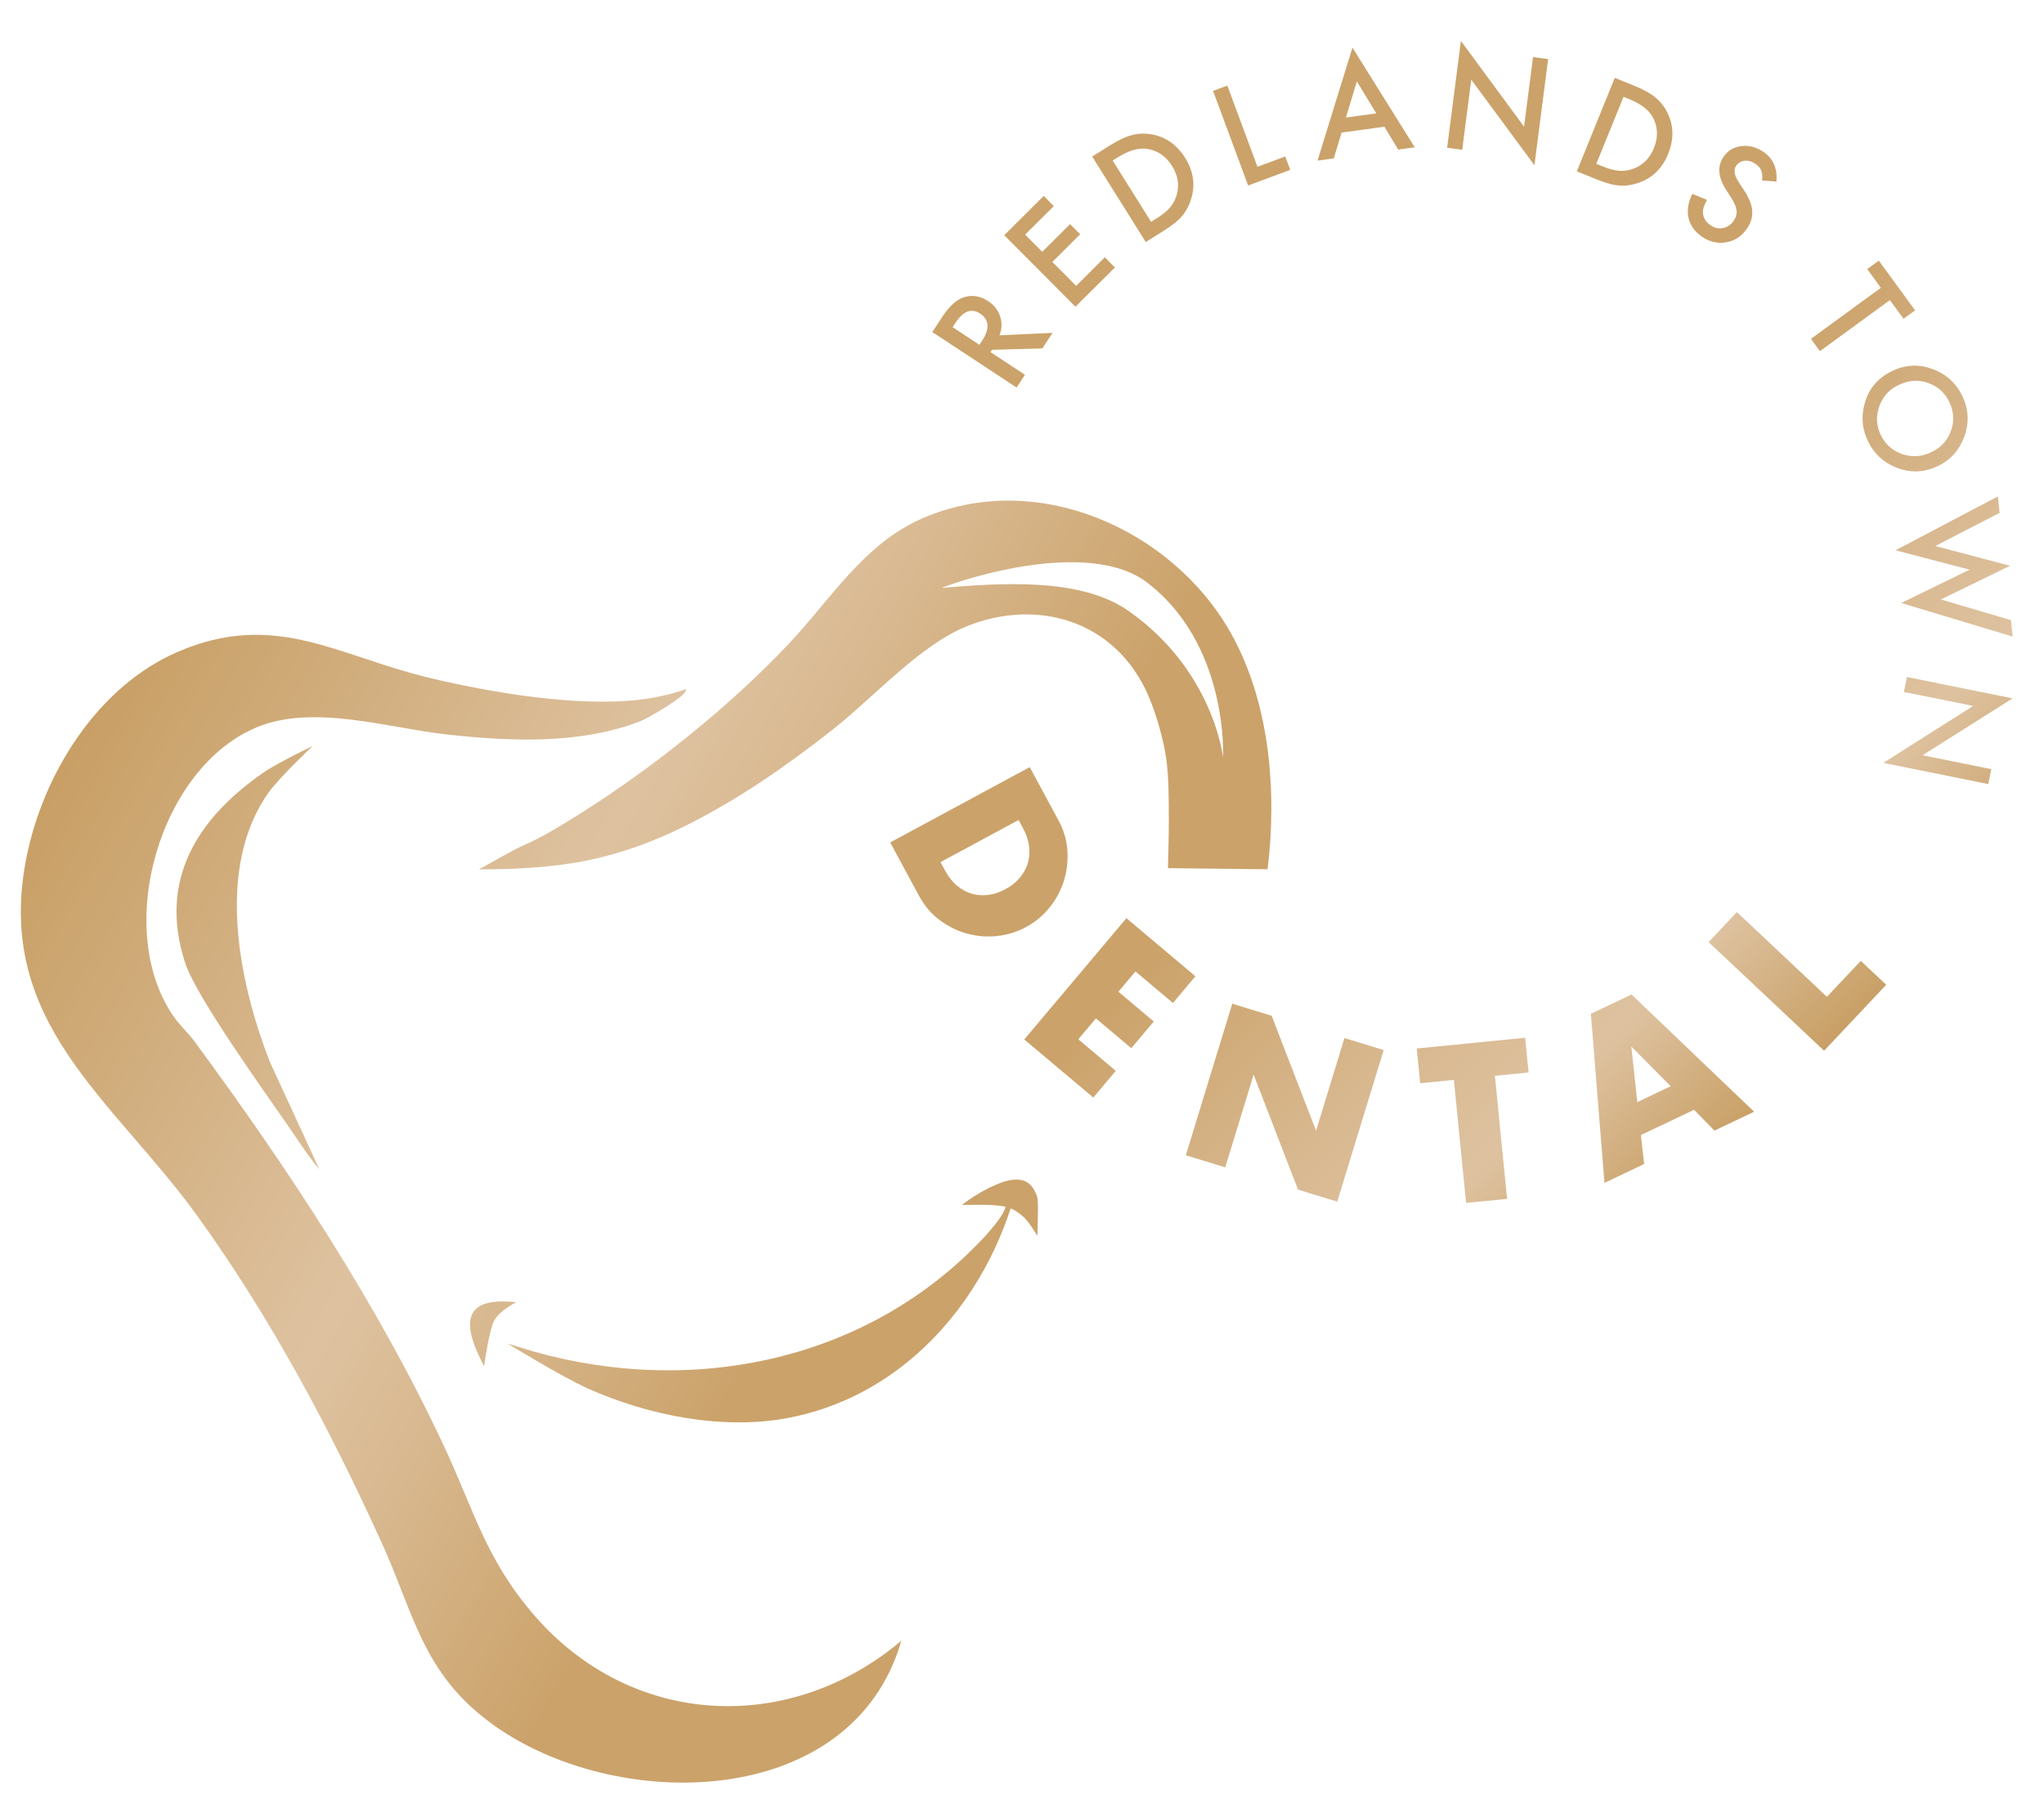 <?xml version="1.0" encoding="UTF-8"?><svg id="Layer_1" xmlns="http://www.w3.org/2000/svg" xmlns:xlink="http://www.w3.org/1999/xlink" viewBox="0 0 867.8 769.899"><defs><style>.cls-1{fill:url(#linear-gradient);}.cls-2{fill:url(#New_Gradient_Swatch_1);}</style><linearGradient id="New_Gradient_Swatch_1" x1="469.197" y1="551.757" x2="38.242" y2="302.945" gradientUnits="userSpaceOnUse"><stop offset=".236" stop-color="#cba26a"/><stop offset=".445" stop-color="#d8b88f"/><stop offset=".564" stop-color="#dec2a0"/><stop offset="1" stop-color="#c89f65"/></linearGradient><linearGradient id="linear-gradient" x1="433.233" y1="93.015" x2="780.431" y2="440.214" gradientUnits="userSpaceOnUse"><stop offset=".534" stop-color="#cba26a"/><stop offset=".742" stop-color="#d8b88f"/><stop offset=".861" stop-color="#dec2a0"/><stop offset="1" stop-color="#c89f65"/></linearGradient></defs><g id="_9_copy"><path class="cls-2" d="M205.533,580.195c-9.009-17.069-10.264-29.762,13.609-27.186,0,0-7.079,3.529-9.337,7.814s-4.272,19.372-4.272,19.372ZM226.94,686.094c-20.77-23.925-25.84-45.125-38.567-72.26-28.588-60.954-65.894-117.321-105.708-171.468-2.595-3.529-6.497-7.08-9.226-11.103-25.435-37.49-5.464-105.668,35.858-122.522,24.191-9.867,56.02.552,81.055,3.242,26.701,2.869,56.197,4.19,81.75-5.79,2.376-.928,20.611-11.116,19.063-13.567-5.598,2.175-13.836,3.86-19.758,4.535-26.772,3.049-62.856-2.991-89.289-9.351-38.971-9.375-65.332-28.678-106.421-11.096-34.204,14.636-57.294,51.703-64.435,87.245-14.097,70.167,36.536,102.563,72.428,152.281,31.213,43.235,56.51,90.768,78.513,139.258,13.737,30.272,17.169,54.848,46.241,76.259,52.305,38.521,153.274,37.508,174.216-34.971-47.722,40.154-114.439,36.858-155.721-10.692ZM434.096,501.228c-2.287-.605-5.133-.232-7.604.502-9.457,3.049-18.102,9.958-18.102,9.958.072-.036.254-.002.333-.002,2.988,0,5.993-.106,8.989-.055,1.586.027,3.171.093,4.752.219.79.063,1.579.141,2.366.237.709.086,1.418.277,2.126.412,0,0-.326.972-.579,1.583-1.285,3.105-6.597,9.241-8.492,11.271-48.991,52.479-123.144,67.89-191.452,48.55-3.8-1.076-10.954-3.352-10.954-3.352,0,0,23.142,14.187,34.112,19.099,25.516,11.426,57.196,17.752,84.924,12.512,45.05-8.514,78.103-43.087,93.085-84.695.046-.127,1.402-4.176,1.595-4.311,1.814.888,2.682,1.486,3.372,2.0.69.514,1.897,1.474,2.711,2.34s1.914,2.296,2.712,3.532c.402.622.806,1.241,1.207,1.864.212.331.424.662.633.995.109.173.217.347.325.521.052.085.281.35.272.444.193-8.241.56-15.13-.212-17.06-1.66-4.323-3.783-5.944-6.118-6.561ZM538.173,369.145l-42.312-.469c.159-7.135.421-14.303.376-21.369-.054-8.448.039-16.784-1.11-25.188-1.067-7.807-4.316-19.119-7.418-26.347-14.062-32.763-47.706-41.685-77.118-29.875-20.143,8.089-39.932,30.513-57.433,44.233-19.462,15.257-39.098,28.924-61.139,40.065-15.221,7.693-31.222,13.402-48.17,16.211-12.901,2.139-27.256,2.779-40.296,2.779-.121,0-.111 0-.232,0,6.947-3.705,12.948-7.51,19.453-10.421,7.161-3.204,12.929-6.683,19.608-10.798,14.816-9.127,29.088-19.142,42.814-29.834,17.639-13.74,34.477-28.616,49.828-44.886,17.678-18.736,31.558-42.022,56.03-52.886,48.497-21.531,106.371,3.985,131.426,48.331,16.519,29.237,19.779,66.985,15.691,100.456ZM485.577,246.322c-28.065-18.834-86.808,3.403-85.534,3.299,25.569-2.083,58.856-4.436,79.214,9.902,36.112,25.434,39.996,62.129,39.996,62.129,0,0,2.524-49.121-33.676-75.33ZM132.687,316.847s-14.829,7.101-20.495,11c-28.708,19.757-45.011,46.12-33.58,81.055,4.724,14.435,33.358,54.196,43.531,68.959,3.345,4.854,9.618,14.412,13.44,18.697l-21.074-45.738c-13.175-33.919-23.139-82.455-.463-114.288,4.524-6.351,18.643-19.685,18.643-19.685Z"/><path class="cls-1" d="M437.185,325.772l12.297,22.784c2.178,4.032,3.407,8.256,3.693,12.667.285,4.412-.207,8.669-1.476,12.771-1.271,4.101-3.29,7.879-6.057,11.335-2.768,3.456-6.115,6.244-10.044,8.366-3.877,2.092-8.012,3.36-12.405,3.803-4.393.445-8.666.078-12.817-1.096-4.153-1.175-7.994-3.092-11.525-5.751-3.533-2.659-6.402-6.03-8.606-10.116l-12.3-22.785,59.24-31.977ZM399.3,366.108l1.908,3.537c1.442,2.671,3.147,4.827,5.117,6.47,1.967,1.642,4.074,2.788,6.32,3.437,2.243.649,4.578.809,7.006.479,2.424-.329,4.843-1.142,7.253-2.444,2.357-1.273,4.344-2.853,5.963-4.741s2.772-3.949,3.462-6.181c.688-2.233.886-4.622.593-7.169s-1.146-5.132-2.559-7.75l-1.909-3.536-33.154,17.897ZM497.982,425.929l-15.911-13.4-7.247,8.605,15.024,12.652-9.547,11.336-15.024-12.652-7.477,8.878,15.914,13.401-9.547,11.336-29.299-24.672,43.364-51.492,29.297,24.671-9.547,11.336ZM503.46,490.605l19.705-64.369,16.733,5.122,18.856,48.816,12.049-39.356,16.647,5.096-19.706,64.37-16.647-5.095-18.856-48.817-12.048,39.356-16.733-5.123ZM634.677,456.863l5.172,52.242-17.414,1.725-5.173-52.242-14.303,1.416-1.46-14.749,46.022-4.557,1.461,14.748-14.305,1.416ZM719.226,471.289l-22.575,10.738,1.395,12.289-16.851,8.014-5.774-71.798,17.255-8.207,52.053,49.787-16.85,8.014-8.652-8.837ZM709.32,461.27l-16.722-16.862,2.53,23.612,14.192-6.75ZM737.408,387.328l38.228,35.981,14.38-15.278,10.794,10.157-26.374,28.021-49.02-46.139,11.992-12.742ZM424.334,142.393l22.547-1.043-4.348,6.607-21.38.583-.641.973,14.652,9.641-3.554,5.402-35.793-23.555,4.164-6.329c3.111-4.73,6.249-7.559,9.409-8.492,3.504-1.016,6.879-.458,10.125,1.678,2.535,1.669,4.235,3.831,5.104,6.482.867,2.654.772,5.337-.284,8.053ZM415.807,146.417l1.129-1.716c3.366-5.115,3.095-8.96-.815-11.533-3.663-2.411-7.131-1.126-10.408,3.85l-1.266,1.924,11.361,7.476ZM447.409,87.516l-12.177,12.116,7.262,7.299,11.823-11.764,4.287,4.308-11.823,11.765,10.102,10.151,12.177-12.117,4.286,4.308-16.76,16.677-30.224-30.373,16.759-16.678,4.288,4.308ZM486.449,102.786l-22.75-36.311,7.619-4.774c3.653-2.289,6.765-3.736,9.332-4.341,2.716-.719,5.529-.812,8.441-.278,5.889,1.07,10.576,4.388,14.064,9.953,3.497,5.581,4.374,11.32,2.631,17.215-.879,2.953-2.182,5.44-3.907,7.459-1.585,1.931-4.219,4.052-7.904,6.36l-7.526,4.716ZM488.703,94.201l2.469-1.547c2.462-1.542,4.345-3.082,5.65-4.621,1.288-1.57,2.217-3.364,2.788-5.381,1.153-4.15.494-8.201-1.983-12.153-2.495-3.982-5.851-6.377-10.069-7.184-3.784-.708-8.011.402-12.683,3.33l-2.47,1.547,16.298,26.009ZM521.083,36.355l12.782,34.479,11.813-4.38,2.112,5.699-17.877,6.627-14.893-40.178,6.062-2.248ZM587.764,53.818l-18.176,2.488-3.318,10.957-6.901.944,14.832-47.995,26.439,42.348-7.011.959-5.865-9.702ZM584.329,48.154l-8.273-13.573-4.624,15.338,12.897-1.764ZM614.386,62.757l5.855-45.388,26.809,36.422,3.811-29.533,6.413.828-5.816,45.084-26.819-36.339-3.84,29.753-6.413-.827ZM669.461,72.767l16.104-39.707,8.334,3.379c3.994,1.621,6.989,3.295,8.983,5.021,2.173,1.78,3.894,4.006,5.168,6.678,2.582,5.4,2.638,11.144.169,17.229-2.476,6.104-6.613,10.175-12.411,12.217-2.908,1.016-5.686,1.416-8.335,1.201-2.494-.153-5.754-1.047-9.784-2.681l-8.228-3.338ZM677.737,69.564l2.7,1.096c2.693,1.091,5.045,1.716,7.057,1.874,2.027.123,4.024-.175,5.993-.893,4.038-1.496,6.936-4.405,8.69-8.726,1.766-4.355,1.741-8.477-.075-12.368-1.643-3.482-5.019-6.259-10.129-8.331l-2.699-1.094-11.536,28.442ZM754.207,77.106l-6.083-.436c.165-1.958.031-3.402-.405-4.334-.423-1.014-1.235-1.938-2.436-2.77-1.474-1.023-2.988-1.453-4.542-1.293-1.542.146-2.745.842-3.61,2.09-1.192,1.718-.873,3.986.952,6.807l2.514,3.872c2.058,3.139,3.17,5.998,3.336,8.58.169,2.582-.586,5.082-2.263,7.499-2.245,3.238-5.181,5.164-8.806,5.779-3.651.621-7.087-.187-10.309-2.423-3.054-2.119-4.95-4.773-5.688-7.964-.705-3.17-.163-6.564,1.628-10.187l6.205,2.548c-1.19,2.236-1.757,3.96-1.696,5.173.04,2.28,1.108,4.147,3.206,5.603,1.657,1.149,3.417,1.549,5.282,1.198,1.862-.35,3.387-1.377,4.568-3.08.475-.684.813-1.377,1.02-2.079.205-.701.272-1.432.202-2.189-.07-.758-.279-1.568-.628-2.429s-.833-1.787-1.45-2.779l-2.418-3.771c-3.407-5.38-3.747-10.03-1.026-13.952,1.835-2.646,4.38-4.156,7.634-4.532,3.267-.391,6.405.457,9.415,2.546,4.059,2.814,5.858,6.991,5.397,12.525ZM802.372,127.444l-29.699,21.682-3.813-5.223,29.699-21.682-5.808-7.957,4.907-3.585,15.416,21.116-4.909,3.583-5.793-7.934ZM804.4,157.075c5.541-2.379,11.176-2.391,16.898-.036,5.715,2.338,9.791,6.348,12.228,12.026,2.409,5.61,2.468,11.282.178,17.018-2.283,5.751-6.237,9.835-11.864,12.25-5.662,2.431-11.333,2.469-17.014.116-5.707-2.364-9.791-6.417-12.258-12.164-2.182-5.083-2.382-10.405-.601-15.961,1.982-6.125,6.126-10.541,12.433-13.249ZM806.897,163.101c-4.353,1.869-7.304,4.865-8.854,8.994-1.556,4.112-1.519,8.071.117,11.88,1.772,4.13,4.697,7.003,8.773,8.617,4.107,1.597,8.237,1.507,12.385-.274,4.199-1.802,7.116-4.715,8.751-8.74,1.66-4.014,1.607-8.08-.159-12.194-1.759-4.096-4.673-6.943-8.74-8.539-4.034-1.611-8.125-1.526-12.272.255ZM848.955,217.787l-27.314,14.096,31.775,8.371-29.382,14.315,29.724,8.783.736,6.983-47.325-14.269,29.039-14.139-31.427-8.241,43.438-22.884.736,6.983ZM809.607,287.507l44.859,9.06-38.232,24.159,29.189,5.895-1.28,6.338-44.56-8.999,38.151-24.175-29.407-5.939,1.28-6.339Z"/></g></svg>